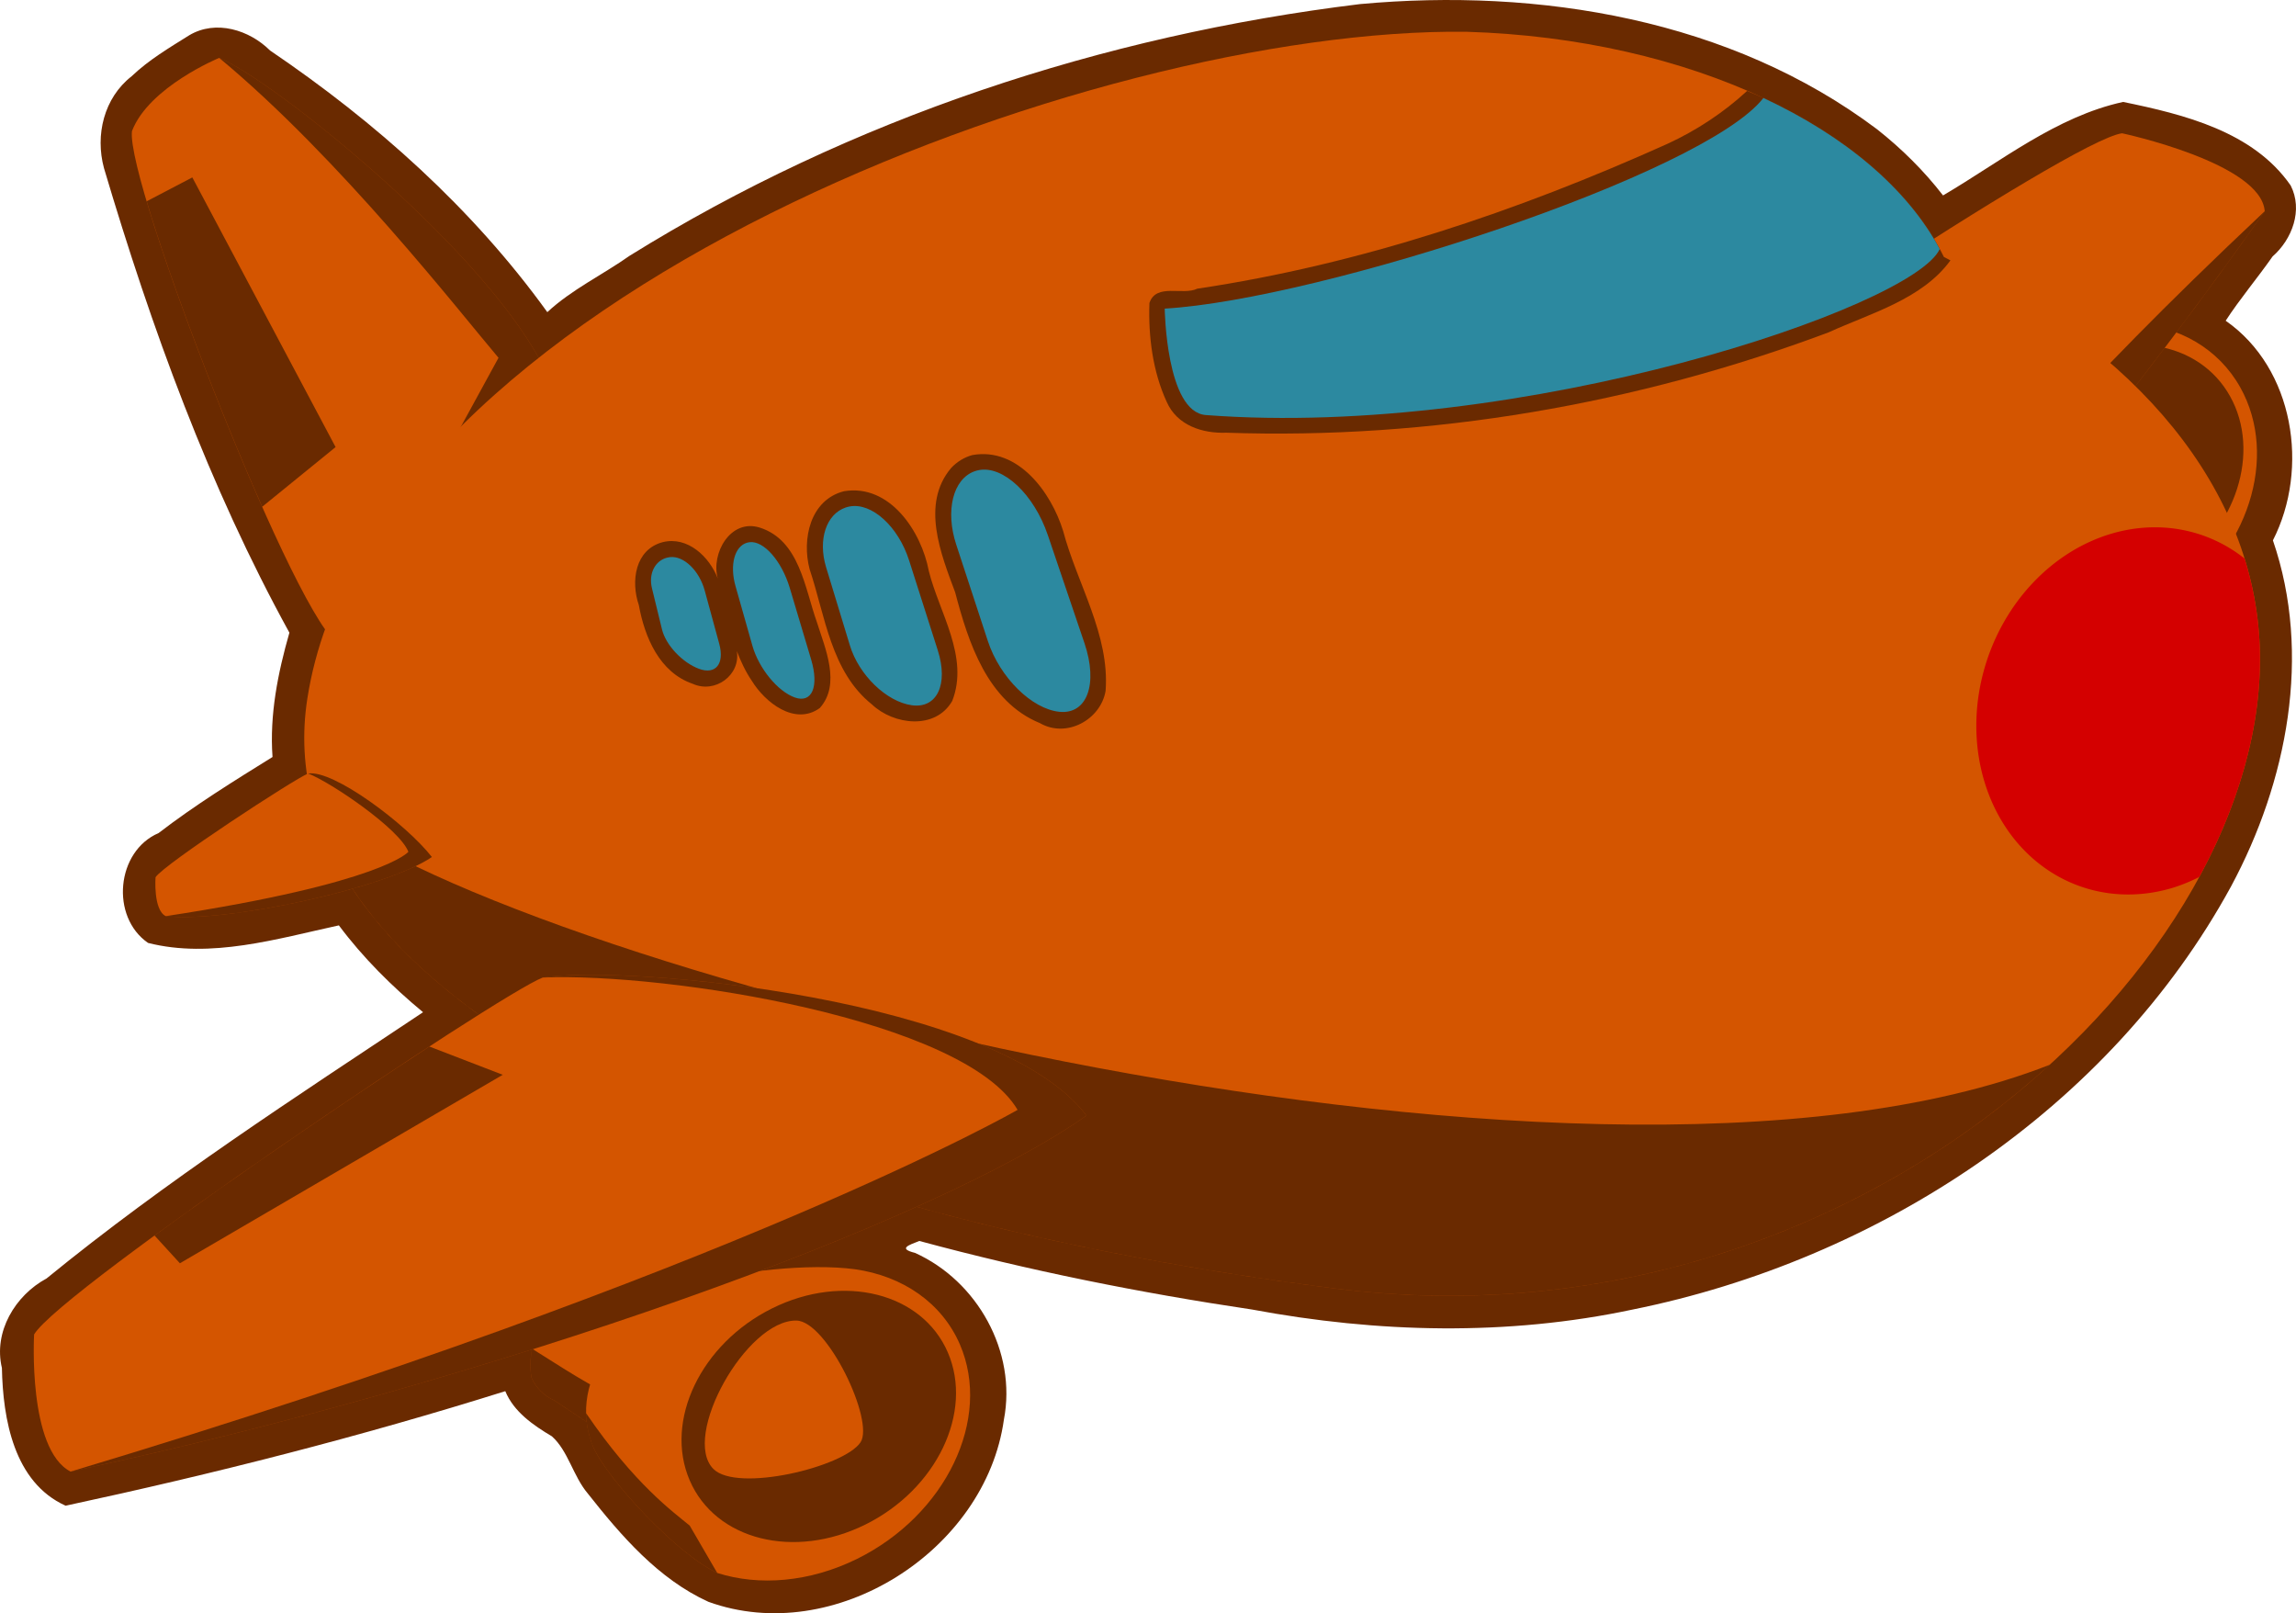 <?xml version="1.0" encoding="UTF-8" standalone="no"?>
<!-- Created with Inkscape (http://www.inkscape.org/) -->

<svg
   xmlns:dc="http://purl.org/dc/elements/1.1/"
   xmlns:cc="http://creativecommons.org/ns#"
   xmlns:rdf="http://www.w3.org/1999/02/22-rdf-syntax-ns#"
   xmlns:svg="http://www.w3.org/2000/svg"
   xmlns="http://www.w3.org/2000/svg"
   xmlns:sodipodi="http://sodipodi.sourceforge.net/DTD/sodipodi-0.dtd"
   xmlns:inkscape="http://www.inkscape.org/namespaces/inkscape"
   inkscape:version="0.92.3 (2405546, 2018-03-11)"
   version="1.1"
   id="svg2"
   viewBox="0 0 399.558 280.692"
   height="79.217mm"
   width="112.764mm"
   sodipodi:docname="Flugzeug.svg">
  <sodipodi:namedview
     inkscape:window-maximized="1"
     inkscape:window-y="9"
     inkscape:window-x="-4"
     inkscape:window-height="1017"
     inkscape:window-width="1920"
     borderlayer="true"
     showgrid="false"
     inkscape:current-layer="layer1"
     inkscape:document-units="px"
     inkscape:cy="92.54365"
     inkscape:cx="318.57527"
     inkscape:zoom="0.73239653"
     inkscape:pageshadow="2"
     inkscape:pageopacity="0.0"
     borderopacity="1.0"
     bordercolor="#666666"
     pagecolor="#ffffff"
     id="base"
     showguides="true"
     fit-margin-top="0"
     fit-margin-left="0"
     fit-margin-right="0"
     fit-margin-bottom="0"
     showborder="false" />
  <defs
     id="defs4" />
  <g
     transform="translate(-283.111,-536.497)"
     id="layer1"
     inkscape:groupmode="layer"
     inkscape:label="Ebene 1">
    <g
       id="g4583"
       transform="rotate(20.824,779.869,327.443)">
      <path
         inkscape:connector-curvature="0"
         id="path4435"
         d="m 422.842,693.465 c 3.349,-4.226 9.448,-4.59 14.088,-2.52 21.597,5.098 42.689,13.149 61.28,25.397 2.546,-5.169 6.675,-9.477 9.908,-14.274 27.401,-35.931 63.322,-65.081 103.218,-86.098 28.11,-13.755 61.248,-20.487 91.868,-11.631 5.176,1.631 10.18,3.839 14.81,6.676 7.333,-9.13 13.544,-19.841 23.508,-26.347 10.67,-1.733 22.984,-3.242 32.412,3.214 3.568,3.209 3.579,8.682 1.456,12.671 -1.133,4.485 -2.689,8.906 -3.653,13.353 14.089,3.52 22.793,18.852 21.269,32.795 13.441,16.14 17.262,38.408 14.6,58.832 -5.979,43.735 -34.246,82.6 -71.181,105.878 -18.72,12.086 -40.04,19.585 -61.89,23.533 -19.257,4.222 -38.738,7.477 -58.36,9.433 -1.507,1.361 -3.012,2.568 0.023,2.209 11.882,0.71 22.712,9.769 24.782,21.62 5.135,22.445 -13.536,47.532 -36.791,47.904 -9.545,-0.605 -18.299,-5.345 -26.338,-10.16 -3.444,-1.905 -5.819,-5.72 -9.362,-7.069 -3.71,-0.651 -7.697,-1.616 -10.374,-4.462 -20.706,16.325 -42.307,31.493 -64.431,45.83 -9.872,-0.603 -15.563,-10.234 -18.881,-18.46 -3.638,-5.343 -2.338,-12.619 1.73,-17.323 13.359,-23.206 29.224,-44.824 44.768,-66.586 -6.652,-2.266 -13.126,-5.142 -19.065,-8.916 -9.229,6.012 -18.75,13.363 -29.947,14.659 -7.773,-1.9 -10.862,-12.927 -5.087,-18.519 4.171,-6.773 9.004,-13.104 13.828,-19.418 -3.099,-6.653 -4.332,-13.998 -4.944,-21.26 -22.162,-18.84 -41.285,-41.015 -58.894,-64.078 -3.503,-4.82 -4.358,-11.422 -1.187,-16.65 1.772,-3.722 4.363,-6.965 6.837,-10.233 z"
         style="opacity:1;fill:#6a2a00;fill-opacity:1;stroke:none;stroke-width:0;stroke-linecap:square;stroke-linejoin:miter;stroke-miterlimit:4;stroke-dasharray:none;stroke-opacity:1" />
      <g
         id="g4350"
         transform="matrix(-0.431,0.489,0.513,0.46,634.363,-72.841)">
        <path
           sodipodi:nodetypes="ccccccccc"
           inkscape:connector-curvature="0"
           id="path4352"
           d="m 733.489,779.567 c -4.712,-0.139 -8.931,1.411 -11.771,4.044 l -17.363,10.656 c -3.523,2.719 -5.741,6.576 -5.898,10.989 -0.331,9.315 8.609,17.676 19.968,18.675 6.882,0.605 13.074,-1.631 16.959,-5.56 l 11.676,-16.665 c 1.976,-2.024 3.157,-4.59 3.259,-7.403 -2.053,-9.233 -9.619,-14.362 -16.831,-14.736 z"
           style="opacity:1;fill:#d45500;fill-opacity:1;stroke:none;stroke-width:0;stroke-linecap:square;stroke-linejoin:miter;stroke-miterlimit:4;stroke-dasharray:none;stroke-opacity:1" />
        <path
           sodipodi:nodetypes="ccccccc"
           inkscape:connector-curvature="0"
           id="path4356"
           transform="translate(0,308.268)"
           d="m 705.291,478.662 c -12.367,1.467 -29.315,5.93 -39.382,11.48 -10.42,5.848 -17.083,15.583 -17.486,26.825 -0.713,20.07 18.549,38.084 43.023,40.234 13.073,1.135 25.128,-2.506 33.553,-9.334 7.378,-7.627 16.825,-31.053 17.299,-40.133 0.403,-19.257 -20.854,-28.368 -37.008,-29.072 z"
           style="opacity:1;fill:#d45500;fill-opacity:1;stroke:none;stroke-width:0;stroke-linecap:square;stroke-linejoin:miter;stroke-miterlimit:4;stroke-dasharray:none;stroke-opacity:1" />
        <ellipse
           style="opacity:0.5;fill:#000000;fill-opacity:1;stroke:none;stroke-width:0;stroke-linecap:square;stroke-linejoin:miter;stroke-miterlimit:4;stroke-dasharray:none;stroke-opacity:1"
           id="ellipse4358"
           cx="717.186"
           cy="766.799"
           rx="35.694"
           ry="29.177"
           transform="matrix(0.996,0.088,-0.035,0.999,0,0)" />
        <path
           sodipodi:nodetypes="ssss"
           inkscape:connector-curvature="0"
           id="path4360"
           d="m 684.042,804.993 c 11.5,-4.64 37.03,16.422 32.49,26.798 -3.337,7.628 -30.277,11.299 -36.342,7.095 -5.241,-3.632 -3.211,-31.043 3.853,-33.893 z"
           style="opacity:1;fill:#d45500;fill-opacity:1;stroke:none;stroke-width:0;stroke-linecap:square;stroke-linejoin:miter;stroke-miterlimit:4;stroke-dasharray:none;stroke-opacity:1" />
      </g>
      <path
         style="opacity:1;fill:#d45500;fill-opacity:1;stroke:none;stroke-width:0;stroke-linecap:square;stroke-linejoin:miter;stroke-miterlimit:4;stroke-dasharray:none;stroke-opacity:1"
         d="m 771.315,593.681 c -3.558,-7.644 -28.023,-3.852 -28.023,-3.852 -7.941,4.267 -58.023,75.055 -61.176,82.509 l 56.748,22.01 c 11.885,-30.32 23.529,-65.78 32.451,-100.667 z"
         id="path4348"
         inkscape:connector-curvature="0"
         sodipodi:nodetypes="ccccc" />
      <path
         sodipodi:nodetypes="cccc"
         inkscape:connector-curvature="0"
         id="path4364"
         d="m 771.315,593.681 c -21.897,45.051 -25.406,60.184 -25.406,60.184 l -2.162,27.697 c 10.153,-27.276 19.872,-57.792 27.568,-87.881 z"
         style="opacity:0.5;fill:#000000;fill-opacity:1;stroke:none;stroke-width:0;stroke-linecap:square;stroke-linejoin:miter;stroke-miterlimit:4;stroke-dasharray:none;stroke-opacity:1" />
      <g
         transform="matrix(-0.521,0.471,0.471,0.521,578.321,123.348)"
         id="g4334">
        <path
           style="opacity:1;fill:#d45500;fill-opacity:1;stroke:none;stroke-width:0;stroke-linecap:square;stroke-linejoin:miter;stroke-miterlimit:4;stroke-dasharray:none;stroke-opacity:1"
           d="m 733.489,779.567 c -4.712,-0.139 -8.931,1.411 -11.771,4.044 l -17.363,10.656 c -3.523,2.719 -5.741,6.576 -5.898,10.989 -0.331,9.315 8.609,17.676 19.968,18.675 6.882,0.605 13.074,-1.631 16.959,-5.56 l 11.676,-16.665 c 1.976,-2.024 3.157,-4.59 3.259,-7.403 -2.053,-9.233 -9.619,-14.362 -16.831,-14.736 z"
           id="ellipse4320"
           inkscape:connector-curvature="0"
           sodipodi:nodetypes="ccccccccc" />
        <path
           sodipodi:nodetypes="cccccccc"
           inkscape:connector-curvature="0"
           id="path4332"
           d="m 726.124,814.037 c -3.523,2.719 -27.51,-13.194 -27.667,-8.78 -0.331,9.315 8.609,17.676 19.968,18.675 6.882,0.605 13.074,-1.631 16.959,-5.56 l 11.676,-16.665 c 1.976,-2.024 3.157,-4.59 3.259,-7.403 -0.554,-2.492 -1.51,-4.685 -2.752,-6.566 -9.114,12.339 -9.461,12.987 -21.444,26.299 z"
           style="opacity:0.5;fill:#000000;fill-opacity:1;stroke:none;stroke-width:0;stroke-linecap:square;stroke-linejoin:miter;stroke-miterlimit:4;stroke-dasharray:none;stroke-opacity:1" />
        <path
           style="opacity:1;fill:#d45500;fill-opacity:1;stroke:none;stroke-width:0;stroke-linecap:square;stroke-linejoin:miter;stroke-miterlimit:4;stroke-dasharray:none;stroke-opacity:1"
           d="m 705.291,478.662 c -12.367,1.467 -29.315,5.93 -39.382,11.48 -10.42,5.848 -17.083,15.583 -17.486,26.825 -0.713,20.07 18.549,38.084 43.023,40.234 13.073,1.135 25.128,-2.506 33.553,-9.334 7.378,-7.627 16.825,-31.053 17.299,-40.133 0.403,-19.257 -20.854,-28.368 -37.008,-29.072 z"
           transform="translate(0,308.268)"
           id="ellipse4318"
           inkscape:connector-curvature="0"
           sodipodi:nodetypes="ccccccc" />
        <ellipse
           transform="matrix(0.996,0.088,-0.035,0.999,0,0)"
           ry="29.177"
           rx="35.694"
           cy="766.799"
           cx="717.186"
           id="ellipse4316"
           style="opacity:0.5;fill:#000000;fill-opacity:1;stroke:none;stroke-width:0;stroke-linecap:square;stroke-linejoin:miter;stroke-miterlimit:4;stroke-dasharray:none;stroke-opacity:1" />
        <path
           style="opacity:1;fill:#d45500;fill-opacity:1;stroke:none;stroke-width:0;stroke-linecap:square;stroke-linejoin:miter;stroke-miterlimit:4;stroke-dasharray:none;stroke-opacity:1"
           d="m 684.042,804.993 c 11.5,-4.64 37.03,16.422 32.49,26.798 -3.337,7.628 -30.277,11.299 -36.342,7.095 -5.241,-3.632 -3.211,-31.043 3.853,-33.893 z"
           id="rect4327"
           inkscape:connector-curvature="0"
           sodipodi:nodetypes="ssss" />
        <path
           sodipodi:nodetypes="ccccc"
           inkscape:connector-curvature="0"
           id="path4330"
           transform="translate(0,308.268)"
           d="m 725,547.867 c 7.378,-7.627 16.825,-31.053 17.299,-40.133 0.065,-3.112 -0.435,-5.959 -1.389,-8.548 -4.788,20.777 -11.296,30.755 -13.813,35.272 z"
           style="opacity:0.5;fill:#000000;fill-opacity:1;stroke:none;stroke-width:0;stroke-linecap:square;stroke-linejoin:miter;stroke-miterlimit:4;stroke-dasharray:none;stroke-opacity:1" />
      </g>
      <path
         style="opacity:1;fill:#d45500;fill-opacity:1;stroke:none;stroke-width:0;stroke-linecap:square;stroke-linejoin:miter;stroke-miterlimit:4;stroke-dasharray:none;stroke-opacity:1"
         d="m 429.111,695.294 c 0,0 -9.658,9.071 -9.658,17.316 2.254,8.785 54.213,66.489 64.741,70.473 8.322,-20.861 29.774,-42.045 17.594,-56.85 -16.36,-15.812 -62.346,-30.689 -72.677,-30.939 z"
         id="rect4211"
         inkscape:connector-curvature="0"
         sodipodi:nodetypes="ccccc" />
      <path
         inkscape:connector-curvature="0"
         id="path4520"
         d="m 432.135,716.392 39.983,34.991 -8.243,14.244 c -13.149,-13.264 -28.899,-31.024 -37.687,-42.529 z"
         style="opacity:0.5;fill:#000000;fill-opacity:1;stroke:none;stroke-width:0;stroke-linecap:square;stroke-linejoin:miter;stroke-miterlimit:4;stroke-dasharray:none;stroke-opacity:1" />
      <path
         sodipodi:nodetypes="ccccc"
         inkscape:connector-curvature="0"
         id="path4292"
         d="m 429.111,695.294 c 25.78,8.796 54.814,26.434 63.984,31.491 -2.413,17.231 -4.14,32.147 -8.901,56.298 8.322,-20.861 29.774,-42.045 17.594,-56.85 -16.36,-15.812 -62.346,-30.689 -72.677,-30.939 z"
         style="opacity:0.5;fill:#000000;fill-opacity:1;stroke:none;stroke-width:0;stroke-linecap:square;stroke-linejoin:miter;stroke-miterlimit:4;stroke-dasharray:none;stroke-opacity:1" />
      <path
         style="opacity:1;fill:#d45500;fill-opacity:1;stroke:none;stroke-width:0;stroke-linecap:square;stroke-linejoin:miter;stroke-miterlimit:4;stroke-dasharray:none;stroke-opacity:1"
         d="m 630.389,613.877 c 36.664,-12.708 73.456,-9.862 91.56,7.082 37.537,2.814 64.906,18.744 75.549,43.975 21.067,50.211 -22.331,140.093 -110.817,161.468 -107.035,25.857 -193.156,17.138 -203.616,-32.434 -14.511,-68.769 86.188,-157.726 147.324,-180.092 z"
         id="path4186"
         inkscape:connector-curvature="0"
         sodipodi:nodetypes="cccssc" />
      <path
         sodipodi:nodetypes="cscc"
         inkscape:connector-curvature="0"
         id="path4342"
         d="m 789.113,745.822 c -17.993,35.642 -53.241,68.698 -102.432,80.581 -93.667,22.627 -171.318,18.776 -196.263,-15.76 36.576,14.943 232.939,-5.21 298.695,-64.822 z"
         style="opacity:0.5;fill:#000000;fill-opacity:1;stroke:none;stroke-width:0;stroke-linecap:square;stroke-linejoin:miter;stroke-miterlimit:4;stroke-dasharray:none;stroke-opacity:1" />
      <path
         inkscape:connector-curvature="0"
         id="path4303"
         d="m 679.681,606.135 c 1.152,0.051 2.319,0.077 3.448,0.164 2.006,0.155 3.974,0.368 5.903,0.639 1.928,0.271 3.816,0.598 5.658,0.984 1.842,0.385 3.639,0.828 5.386,1.328 1.747,0.499 3.442,1.056 5.084,1.668 1.642,0.613 3.229,1.282 4.757,2.008 1.528,0.725 2.997,1.507 4.403,2.345 1.405,0.837 2.747,1.73 4.02,2.679 1.273,0.948 2.477,1.952 3.609,3.011 0.444,0.033 0.845,0.121 1.287,0.158 -2.193,8.079 -9.73,13.535 -15.387,19.261 -26.722,23.517 -58.042,42.059 -91.725,53.559 -3.874,1.635 -8.491,1.867 -11.637,-1.344 -4.158,-4.086 -7.05,-9.532 -8.906,-14.992 -0.151,-3.706 4.973,-3.238 6.897,-5.285 24.994,-14.026 47.283,-32.381 67.499,-52.629 3.914,-3.98 7.225,-8.585 9.705,-13.551 z"
         style="opacity:0.5;fill:#000000;fill-opacity:1;stroke:none;stroke-width:0;stroke-linecap:square;stroke-linejoin:miter;stroke-miterlimit:4;stroke-dasharray:none;stroke-opacity:1" />
      <path
         style="opacity:1;fill:#2c89a0;fill-opacity:1;stroke:none;stroke-width:0;stroke-linecap:square;stroke-linejoin:miter;stroke-miterlimit:4;stroke-dasharray:none;stroke-opacity:1"
         d="m 598.416,677.572 c 24.763,-11.12 79.435,-55.236 84.351,-71.295 15.534,1.146 28.909,5.757 38.024,13.66 -0.718,11.161 -56.261,56.771 -109.109,72.402 -6.652,1.968 -13.266,-14.766 -13.266,-14.766 z"
         id="rect4201"
         inkscape:connector-curvature="0"
         sodipodi:nodetypes="sccss" />
      <path
         inkscape:connector-curvature="0"
         style="opacity:1;fill:#d40000;fill-opacity:1;stroke:none;stroke-width:0;stroke-linecap:square;stroke-linejoin:miter;stroke-miterlimit:4;stroke-dasharray:none;stroke-opacity:1"
         d="m 766.1,655.779 a 32.341,28.316 87.987 0 1 23.415,-4.372 c 3.249,4.146 5.93,8.662 7.982,13.528 5.005,11.93 6.365,26.102 4.352,41.06 a 32.341,28.316 87.987 0 1 -3.561,3.34 32.341,28.316 87.987 0 1 -39.397,-8.65 32.341,28.316 87.987 0 1 7.208,-44.905 z"
         id="path4203" />
      <path
         sodipodi:nodetypes="ccccc"
         inkscape:connector-curvature="0"
         id="path4214"
         d="m 492.382,934.392 c -8.379,-0.946 -14.415,-20.049 -14.415,-20.049 1.524,-8.885 54.602,-84.157 60.668,-89.515 12.892,-7.358 75.263,-24.815 96.968,-11.188 -18.092,26.915 -79.954,79.878 -143.221,120.751 z"
         style="opacity:1;fill:#d45500;fill-opacity:1;stroke:none;stroke-width:0;stroke-linecap:square;stroke-linejoin:miter;stroke-miterlimit:4;stroke-dasharray:none;stroke-opacity:1" />
      <path
         inkscape:connector-curvature="0"
         id="path4527"
         d="m 524.452,843.069 13.681,0.058 -40.856,50.624 -5.84,-2.941 c 9.797,-15.061 22.959,-33.944 33.015,-47.74 z"
         style="opacity:0.5;fill:#000000;fill-opacity:1;stroke:none;stroke-width:0;stroke-linecap:square;stroke-linejoin:miter;stroke-miterlimit:4;stroke-dasharray:none;stroke-opacity:1" />
      <path
         inkscape:connector-curvature="0"
         id="path4295"
         d="m 531.208,746.607 c 3.682,-2.55 8.504,-0.51 11.208,2.511 -2.696,-3.63 -1.665,-10.566 3.673,-10.882 7.267,-0.408 11.088,7.096 15.117,11.811 2.978,3.77 7.815,8.613 5.809,13.823 -2.95,4.48 -9.281,2.461 -12.755,-0.24 -1.573,-1.084 -3.053,-2.544 -4.252,-3.89 2.126,3.704 -0.939,8.304 -5.128,8.046 -6.137,0.222 -10.739,-4.614 -13.662,-9.463 -2.793,-3.348 -4.079,-8.798 -0.009,-11.717 z m 26.343,-19.501 c 6.973,-4.058 15.065,1.746 18.722,7.728 4.224,6.094 11.921,11.45 11.849,19.684 -0.92,5.794 -8.037,7.545 -12.844,5.537 -8.714,-2.787 -13.093,-11.542 -18.519,-18.157 -3.126,-4.382 -4.199,-11.292 0.791,-14.792 z m 18.642,-13.822 c 6.927,-4.15 15.134,1.191 19.462,6.742 5.548,7.725 13.997,13.962 16.79,23.363 0.988,5.043 -3.445,10.157 -8.669,9.314 -9.9,-0.245 -16.627,-8.657 -21.902,-16.037 -4.692,-5.344 -11.05,-12.21 -8.349,-19.941 0.551,-1.362 1.474,-2.579 2.667,-3.441 z"
         style="opacity:0.5;fill:#000000;fill-opacity:1;stroke:none;stroke-width:0;stroke-linecap:square;stroke-linejoin:miter;stroke-miterlimit:4;stroke-dasharray:none;stroke-opacity:1" />
      <path
         inkscape:connector-curvature="0"
         d="m 577.517,715.815 c 0.198,-0.171 0.412,-0.329 0.641,-0.473 3.676,-2.295 10.481,0.514 15.258,6.299 l 12.637,15.299 c 4.777,5.785 4.855,11.456 0.174,12.715 -4.681,1.259 -11.829,-1.903 -16.026,-7.09 l -11.101,-13.719 c -3.935,-4.862 -4.551,-10.459 -1.583,-13.031 z m -18.691,13.838 c 0.183,-0.149 0.378,-0.29 0.587,-0.416 3.337,-2.032 9.135,0.243 13.001,5.099 l 10.224,12.844 c 3.866,4.856 3.494,9.559 -0.836,10.545 -4.33,0.986 -10.466,-1.644 -13.758,-5.896 l -8.71,-11.248 c -3.087,-3.986 -3.248,-8.681 -0.507,-10.927 z m -13.877,11.832 c 0.119,-0.09 0.249,-0.171 0.387,-0.243 2.206,-1.152 6.387,1.06 9.376,4.961 l 7.904,10.318 c 2.988,3.901 2.851,7.101 -0.306,7.175 -3.158,0.074 -7.663,-2.506 -10.102,-5.785 l -6.451,-8.672 c -2.286,-3.074 -2.595,-6.402 -0.807,-7.755 z m -12.363,7.599 c 0.215,-0.185 0.456,-0.349 0.724,-0.487 2.147,-1.106 5.593,0.36 7.727,3.288 l 5.644,7.744 c 2.134,2.928 1.359,5.306 -1.737,5.332 -3.096,0.026 -6.866,-1.808 -8.452,-4.112 l -4.194,-6.095 c -1.387,-2.016 -1.215,-4.372 0.288,-5.67 z"
         style="opacity:1;fill:#2c89a0;fill-opacity:1;stroke:none;stroke-width:0;stroke-linecap:square;stroke-linejoin:miter;stroke-miterlimit:4;stroke-dasharray:none;stroke-opacity:1"
         id="path4269" />
      <path
         style="opacity:1;fill:#d45500;fill-opacity:1;stroke:none;stroke-width:0;stroke-linecap:square;stroke-linejoin:miter;stroke-miterlimit:4;stroke-dasharray:none;stroke-opacity:1"
         d="m 473.513,838.171 c -2.446,-0.212 -4.074,-5.689 -4.074,-5.689 0.511,-2.579 16.594,-24.719 18.409,-26.312 3.827,-2.22 19.037,2.143 25.291,5.923 -5.491,7.91 -29.512,23.531 -39.627,26.078 z"
         id="path4284"
         inkscape:connector-curvature="0"
         sodipodi:nodetypes="ccccc" />
      <path
         style="opacity:0.5;fill:#000000;fill-opacity:1;stroke:none;stroke-width:0;stroke-linecap:square;stroke-linejoin:miter;stroke-miterlimit:4;stroke-dasharray:none;stroke-opacity:1"
         d="m 492.382,934.392 c 96.105,-73.841 131.664,-117.414 131.664,-117.414 -14.241,-11.409 -65.339,-0.717 -85.411,7.85 12.892,-7.358 75.263,-24.815 96.968,-11.188 -18.092,26.915 -79.954,79.878 -143.221,120.751 z"
         id="path4288"
         inkscape:connector-curvature="0"
         sodipodi:nodetypes="ccccc" />
      <path
         sodipodi:nodetypes="ccccc"
         inkscape:connector-curvature="0"
         id="path4290"
         d="m 473.513,838.171 c 33.316,-18.844 35.479,-25.468 35.479,-25.468 -2.856,-3.202 -16.985,-6.524 -21.143,-6.533 3.827,-2.22 19.037,2.143 25.291,5.923 -5.491,7.91 -29.512,23.531 -39.627,26.078 z"
         style="opacity:0.5;fill:#000000;fill-opacity:1;stroke:none;stroke-width:0;stroke-linecap:square;stroke-linejoin:miter;stroke-miterlimit:4;stroke-dasharray:none;stroke-opacity:1" />
    </g>
  </g>
</svg>
